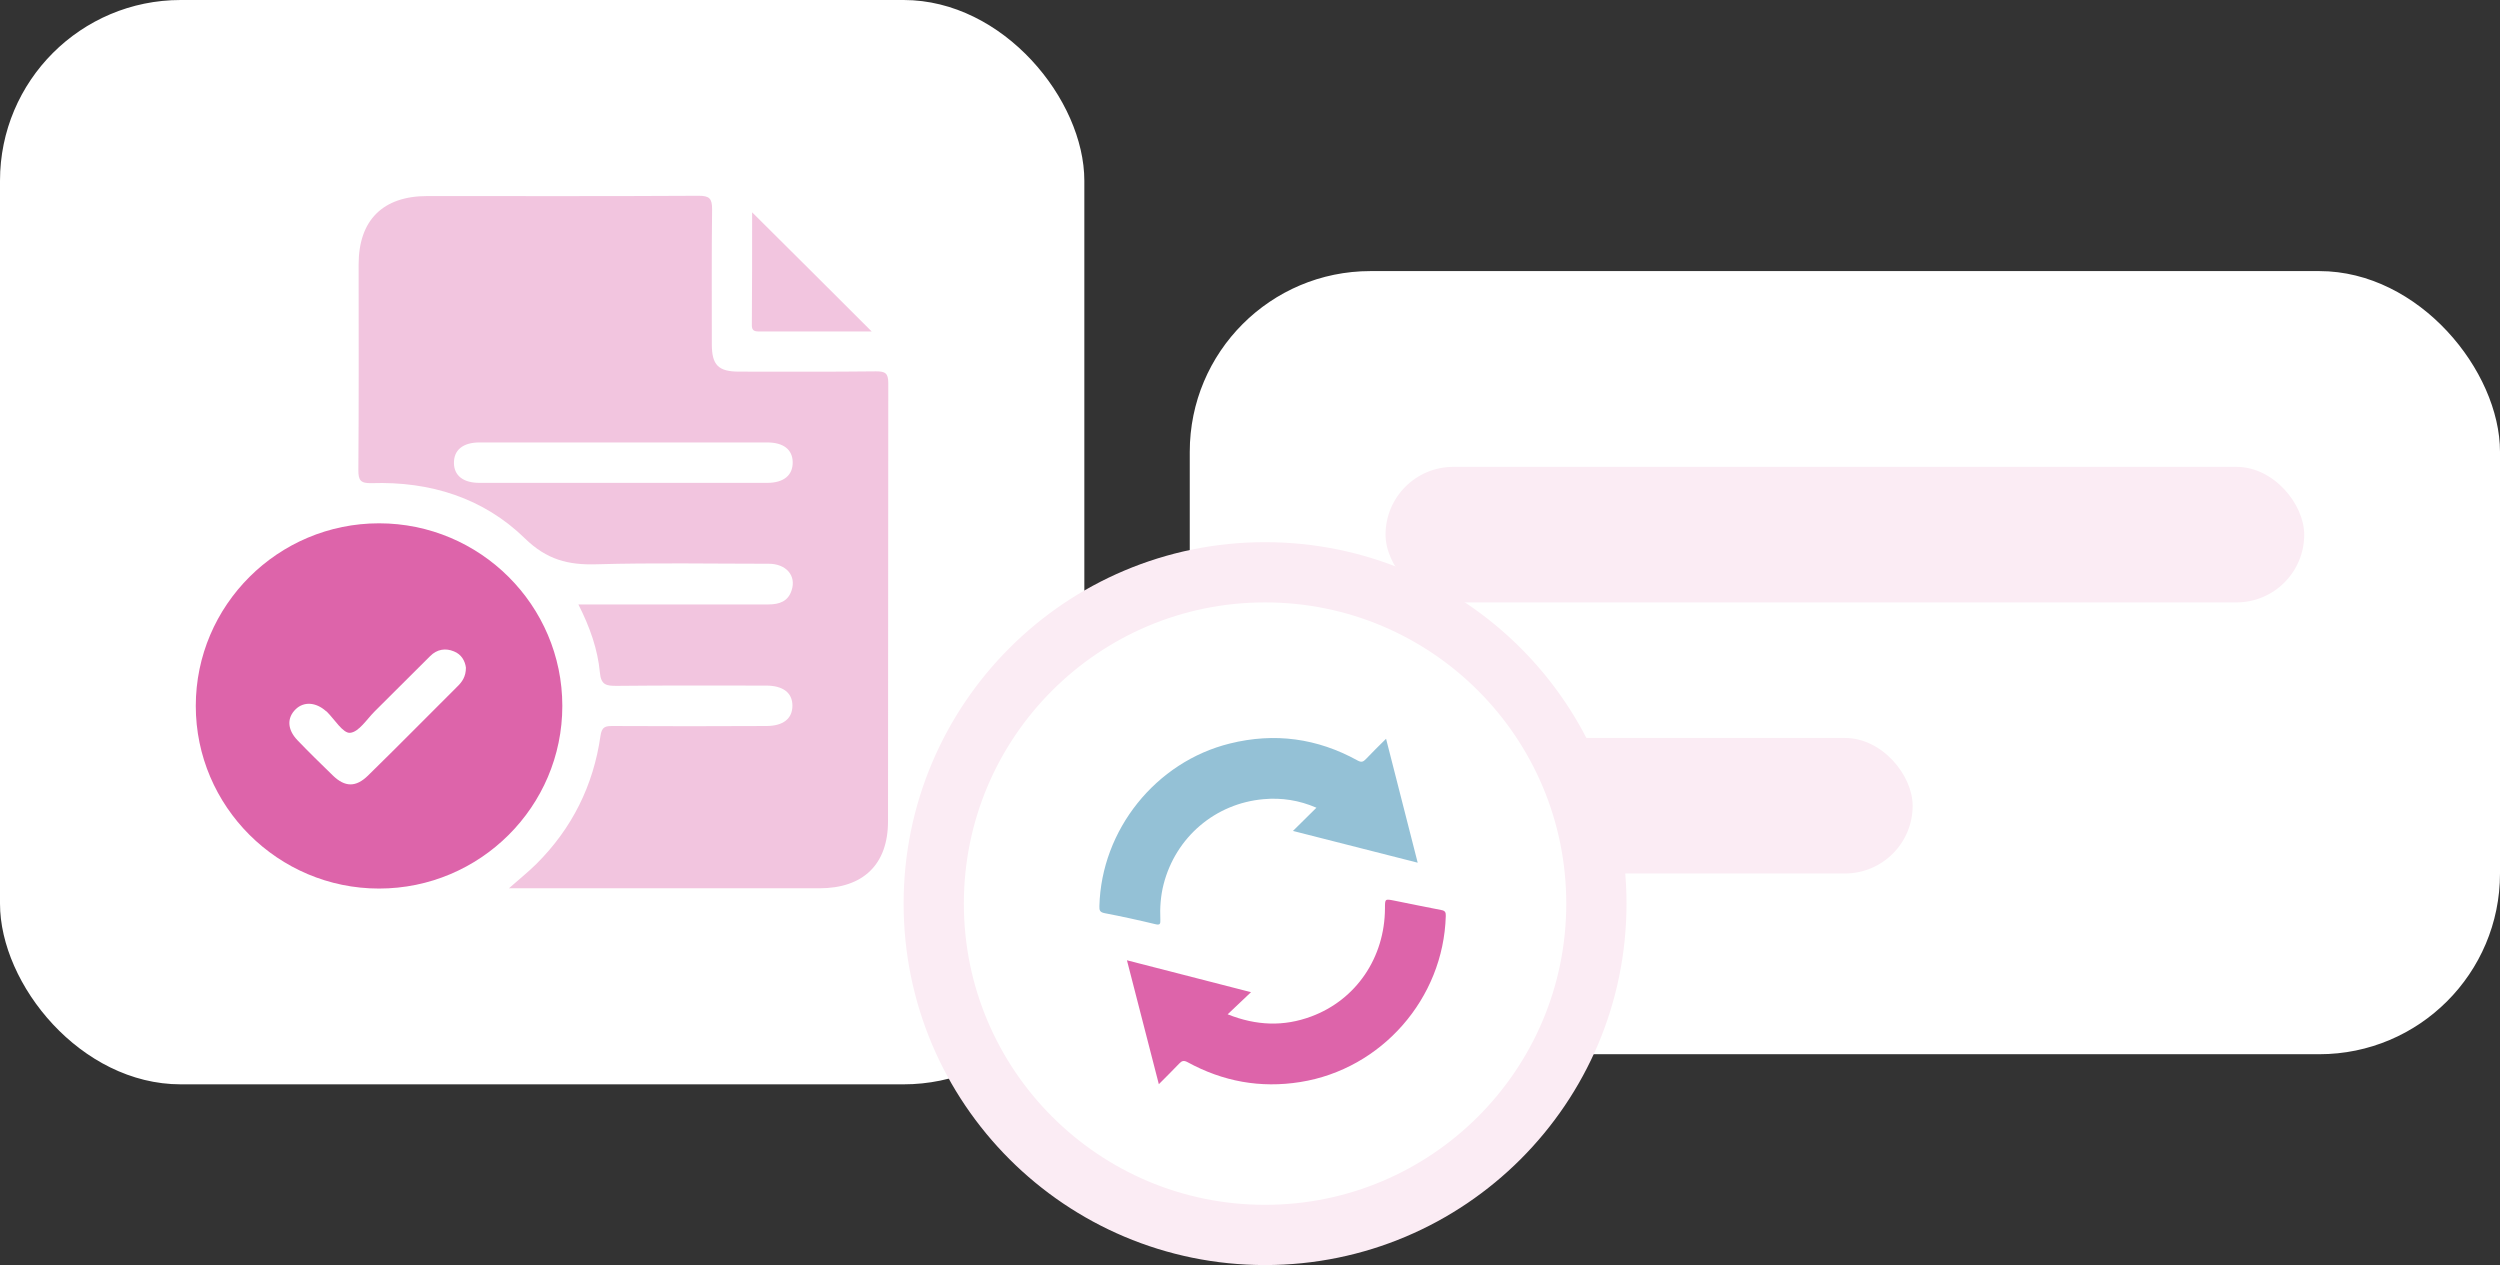 <?xml version="1.0" encoding="UTF-8"?>
<svg xmlns="http://www.w3.org/2000/svg" width="166" height="84" viewBox="0 0 166 84" fill="none">
  <rect x="0" y="0" width="166" height="84" fill="#333333" stroke="none"/>
  <rect y="0" width="72" height="72" rx="12" fill="white"></rect>
  <g clip-path="url(#clip0_1617_1563)">
    <path d="M38.405 40.135C42.727 40.135 46.867 40.135 51.008 40.135C51.749 40.135 52.328 39.937 52.563 39.198C52.889 38.225 52.201 37.433 51.044 37.433C47.229 37.433 43.414 37.361 39.598 37.469C37.718 37.523 36.307 37.162 34.861 35.757C32.094 33.054 28.55 31.955 24.681 32.081C23.94 32.099 23.795 31.901 23.795 31.216C23.831 26.658 23.813 22.117 23.813 17.559C23.813 14.622 25.422 13.018 28.37 13.018C34.373 13.018 40.394 13.036 46.397 13C47.102 13 47.283 13.18 47.283 13.883C47.247 16.874 47.265 19.865 47.265 22.856C47.265 24.243 47.699 24.676 49.073 24.676C52.111 24.676 55.149 24.694 58.168 24.658C58.765 24.658 58.982 24.766 58.982 25.433C58.964 35.126 58.982 44.838 58.964 54.532C58.964 57.397 57.319 58.982 54.407 58.982C47.59 58.982 40.774 58.982 33.794 58.982C34.463 58.388 35.078 57.901 35.62 57.361C37.989 55 39.4 52.153 39.87 48.874C39.96 48.243 40.195 48.207 40.701 48.207C44.101 48.225 47.482 48.225 50.881 48.207C52.002 48.207 52.617 47.721 52.617 46.856C52.617 45.991 51.984 45.523 50.863 45.523C47.554 45.523 44.245 45.505 40.955 45.541C40.285 45.541 39.906 45.505 39.833 44.658C39.689 43.126 39.182 41.667 38.405 40.135ZM41.298 32.063C44.517 32.063 47.717 32.063 50.936 32.063C52.039 32.063 52.653 31.559 52.635 30.676C52.617 29.847 52.021 29.378 50.936 29.378C44.571 29.378 38.206 29.378 31.841 29.378C30.738 29.378 30.123 29.883 30.142 30.766C30.16 31.595 30.774 32.063 31.841 32.063C34.987 32.063 38.152 32.063 41.298 32.063Z" fill="#F2C5DF"></path>
    <path d="M37.338 46.874C37.338 53.559 31.877 59 25.169 59C18.461 59 13 53.541 13 46.874C13 40.189 18.461 34.748 25.169 34.748C31.877 34.748 37.338 40.189 37.338 46.874ZM30.937 44.333C30.883 43.901 30.648 43.451 30.142 43.252C29.581 43.018 29.02 43.108 28.568 43.559C27.339 44.784 26.109 46.009 24.88 47.234C24.355 47.757 23.831 48.604 23.252 48.658C22.782 48.712 22.222 47.775 21.715 47.27C21.697 47.252 21.679 47.234 21.643 47.216C20.974 46.622 20.178 46.568 19.636 47.09C19.039 47.667 19.076 48.442 19.744 49.144C20.504 49.937 21.299 50.712 22.095 51.487C22.909 52.279 23.632 52.279 24.428 51.505C26.417 49.559 28.369 47.577 30.34 45.613C30.684 45.288 30.937 44.928 30.937 44.333Z" fill="#DD64AA"></path>
    <path d="M49.941 14.099C52.599 16.73 55.239 19.378 57.879 22.009C55.456 22.009 52.924 22.009 50.375 22.009C50.086 22.009 49.923 21.937 49.923 21.613C49.941 19.072 49.941 16.55 49.941 14.099Z" fill="#F2C5DF"></path>
  </g>
  <rect x="79" y="18" width="87" height="52" rx="12" fill="white"></rect>
  <rect x="92" y="31" width="61" height="9" rx="4.5" fill="#FBECF4"></rect>
  <rect x="92" y="49" width="35" height="9" rx="4.5" fill="#FBECF4"></rect>
  <circle cx="84" cy="60" r="22" fill="white" stroke="#FBECF4" stroke-width="4"></circle>
  <g clip-path="url(#clip1_1617_1563)">
    <path d="M85.852 55.174C86.411 54.624 86.897 54.146 87.411 53.633C86.267 53.137 85.104 52.957 83.905 53.065C80.697 53.344 78.065 55.588 77.263 58.716C77.065 59.491 77.011 60.275 77.047 61.077C77.056 61.338 77.029 61.446 76.713 61.365C75.596 61.095 74.478 60.852 73.352 60.635C73.027 60.572 72.991 60.446 73 60.167C73.126 55.111 76.74 50.586 81.661 49.37C84.635 48.631 87.465 49.018 90.142 50.496C90.403 50.64 90.521 50.586 90.701 50.397C91.124 49.956 91.557 49.523 92.035 49.054C92.738 51.821 93.432 54.525 94.135 57.283C91.377 56.58 88.673 55.895 85.852 55.174Z" fill="#94C1D6"></path>
    <path d="M74.829 63.763C77.605 64.475 80.291 65.169 83.067 65.881C82.535 66.385 82.048 66.845 81.516 67.35C83.436 68.116 85.248 68.17 87.068 67.494C90.051 66.385 91.953 63.582 91.962 60.302C91.962 59.689 91.962 59.68 92.557 59.797C93.611 60.004 94.657 60.23 95.711 60.428C95.963 60.473 96.009 60.59 96 60.825C95.846 66.304 91.737 70.991 86.338 71.847C83.688 72.27 81.201 71.811 78.858 70.531C78.605 70.396 78.479 70.432 78.299 70.621C77.875 71.063 77.443 71.495 76.947 71.991C76.235 69.233 75.541 66.538 74.829 63.763Z" fill="#DD64AA"></path>
  </g>
  <defs>
    <clipPath id="clip0_1617_1563">
      <rect width="46" height="46" fill="white" transform="translate(13 13)"></rect>
    </clipPath>
    <clipPath id="clip1_1617_1563">
      <rect width="23" height="23" fill="white" transform="translate(73 49)"></rect>
    </clipPath>
  </defs>
</svg>
